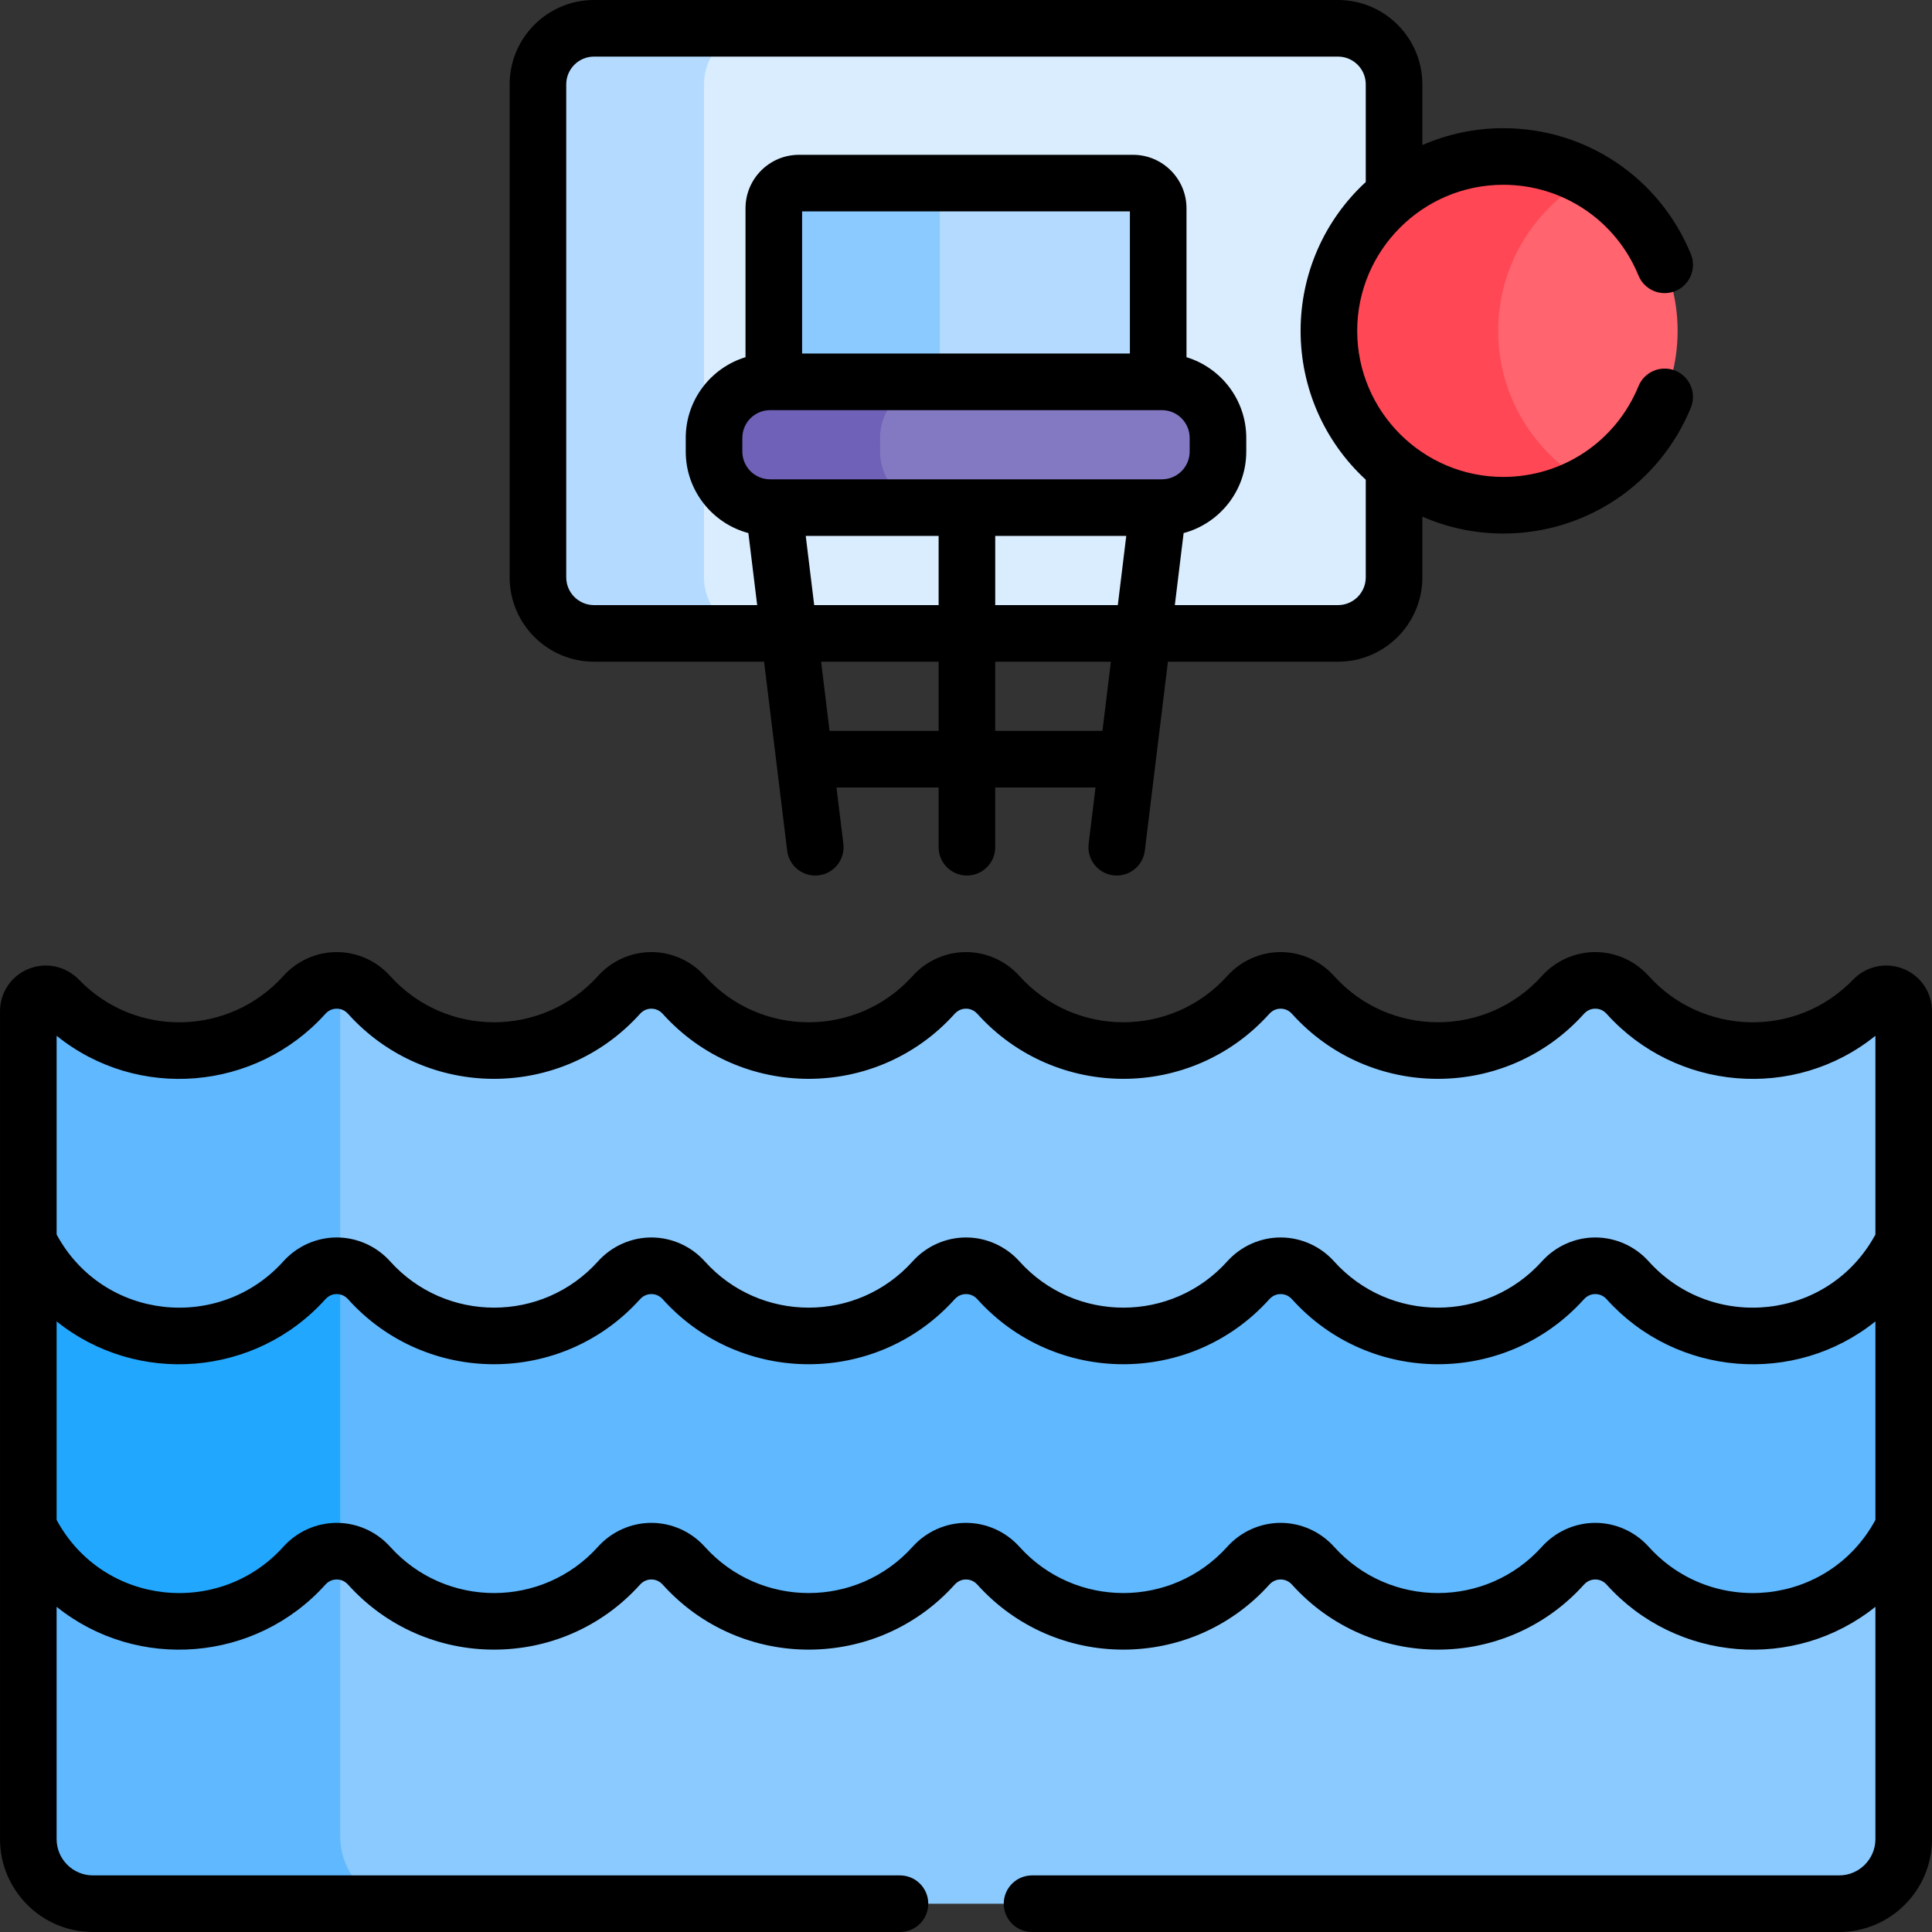 <?xml version="1.0" encoding="UTF-8" standalone="no"?><!-- icon666.com - MILLIONS OF FREE VECTOR ICONS --><svg width="1024" height="1024" id="Capa_1" enable-background="new 0 0 512 512" viewBox="0 0 512 512" xmlns="http://www.w3.org/2000/svg"><rect x="0" y="0" width="512" height="512" fill="#333333" stroke="none"/><g><g><path d="m354.575 7.5h-160.958l-10.494 10.928s-1.125 136.375 0 137.5c.631.631 4.778 6.709 8.302 11.93h163.15c8.204 0 14.854-6.651 14.854-14.854v-130.649c.001-8.204-6.65-14.855-14.854-14.855z" fill="#d9edff"/><path d="m186.565 153.004v-130.649c0-8.204 6.651-14.854 14.854-14.854h-44.015c-8.204 0-14.854 6.651-14.854 14.854v130.65c0 8.204 6.651 14.854 14.854 14.854h44.015c-8.204 0-14.854-6.651-14.854-14.855z" fill="#b4dbff"/><path d="m496.465 264.836c-8.097 8.375-19.448 13.582-32.018 13.582-13.147 0-24.961-5.698-33.112-14.759-4.619-5.135-12.539-5.134-17.158 0-8.151 9.06-19.965 14.758-33.112 14.758-13.148 0-24.961-5.698-33.113-14.759-4.619-5.134-12.539-5.134-17.158 0-8.151 9.061-19.965 14.759-33.112 14.759s-24.961-5.698-33.112-14.758c-4.619-5.134-12.539-5.135-17.158 0-8.151 9.061-19.965 14.759-33.113 14.759-13.147 0-24.961-5.698-33.112-14.759-4.619-5.135-12.539-5.135-17.158 0-8.151 9.061-19.965 14.759-33.112 14.759s-24.961-5.698-33.112-14.759c-2.08-2.312-4.83-3.573-7.646-3.803l-2.45 2.405v79.293c3.617-.483 7.413.755 10.096 3.737 8.151 9.061 19.965 14.759 33.112 14.759 13.148 0 24.961-5.698 33.112-14.759 4.619-5.134 12.539-5.134 17.158 0 8.151 9.061 19.965 14.759 33.112 14.759s24.961-5.698 33.112-14.759c4.619-5.134 12.539-5.134 17.158 0 8.151 9.061 19.965 14.759 33.112 14.759s24.961-5.698 33.112-14.759c4.619-5.134 12.539-5.134 17.158 0 8.151 9.061 19.965 14.759 33.112 14.759s24.961-5.698 33.112-14.759c4.619-5.134 12.539-5.134 17.158 0 8.151 9.061 19.965 14.759 33.112 14.759 17.597 0 32.806-10.207 40.042-25.021v-67.039c.003-4.208-5.097-6.179-8.022-3.154z" fill="#8bcaff"/><path d="m90.157 259.857c-3.437-.28-6.973.981-9.512 3.803-8.151 9.061-19.965 14.759-33.112 14.759-12.569 0-23.92-5.208-32.018-13.582-2.925-3.026-8.024-1.054-8.024 3.154v67.04c7.236 14.814 22.445 25.021 40.042 25.021 13.148 0 24.961-5.698 33.112-14.759 2.539-2.822 6.075-4.083 9.512-3.803 0-33.489 0-64.335 0-81.633z" fill="#60b8ff"/><path d="m504.49 398.662c-7.236 14.814-22.445 25.021-40.042 25.021-13.147 0-24.961-5.698-33.112-14.759-4.619-5.134-12.539-5.134-17.158 0-8.151 9.061-19.965 14.759-33.112 14.759-13.148 0-24.961-5.698-33.112-14.759-4.619-5.134-12.539-5.134-17.158 0-8.151 9.061-19.965 14.759-33.112 14.759s-24.961-5.698-33.112-14.759c-4.619-5.134-12.539-5.134-17.158 0-8.151 9.061-19.965 14.759-33.112 14.759s-24.961-5.698-33.112-14.759c-4.619-5.134-12.539-5.134-17.158 0-8.151 9.061-19.965 14.759-33.112 14.759s-24.961-5.698-33.112-14.759c-2.683-2.983-6.479-4.22-10.096-3.737v89.741l10.678 9.572h388.975c9.458 0 17.125-7.667 17.125-17.125z" fill="#8bcaff"/><path d="m90.157 486.679c0-1.69 0-37.781 0-81.557-3.437-.28-6.973.981-9.512 3.803-8.151 9.061-19.965 14.759-33.112 14.759-17.597 0-32.806-10.207-40.042-25.021v88.712c0 9.458 7.667 17.125 17.125 17.125h78.345c-7.441-2.512-12.804-9.533-12.804-17.821z" fill="#60b8ff"/><path d="m504.49 329.03c-7.236 14.814-22.445 25.021-40.042 25.021-13.147 0-24.961-5.698-33.112-14.759-4.619-5.134-12.539-5.134-17.158 0-8.151 9.061-19.965 14.759-33.112 14.759-13.148 0-24.961-5.698-33.112-14.759-4.619-5.134-12.539-5.134-17.158 0-8.151 9.061-19.965 14.759-33.112 14.759s-24.961-5.698-33.112-14.759c-4.619-5.134-12.539-5.134-17.158 0-8.151 9.061-19.965 14.759-33.112 14.759s-24.961-5.698-33.112-14.759c-4.619-5.134-12.539-5.134-17.158 0-8.151 9.061-19.965 14.759-33.112 14.759s-24.961-5.698-33.112-14.759c-2.683-2.983-6.479-4.22-10.096-3.737v75.633c3.617-.483 7.413.755 10.096 3.737 8.151 9.061 19.965 14.759 33.112 14.759 13.148 0 24.961-5.698 33.112-14.759 4.619-5.134 12.539-5.134 17.158 0 8.151 9.061 19.965 14.759 33.112 14.759s24.961-5.698 33.112-14.759c4.619-5.134 12.539-5.134 17.158 0 8.151 9.061 19.965 14.759 33.112 14.759s24.961-5.698 33.112-14.759c4.619-5.134 12.539-5.134 17.158 0 8.151 9.061 19.965 14.759 33.112 14.759s24.961-5.698 33.112-14.759c4.619-5.134 12.539-5.134 17.158 0 8.151 9.061 19.965 14.759 33.112 14.759 17.597 0 32.806-10.207 40.042-25.021z" fill="#60b8ff"/><path d="m90.157 335.49c-3.437-.28-6.973.981-9.512 3.803-8.151 9.061-19.965 14.759-33.112 14.759-17.597 0-32.806-10.207-40.042-25.021v75.633c7.236 14.814 22.445 25.021 40.042 25.021 13.148 0 24.961-5.698 33.112-14.759 2.539-2.822 6.075-4.083 9.512-3.803 0-23.984 0-50.737 0-75.633z" fill="#22a7ff"/><path d="m300.254 48.525h-48.193l-4.938 5.028v46.125l-9.875 3.5-.872.875h67.747l2.801-2.861v-45.997c0-3.684-2.986-6.67-6.67-6.67z" fill="#b4dbff"/><path d="m249.071 55.195c0-3.684 2.986-6.67 6.669-6.67h-44.015c-3.683 0-6.669 2.986-6.669 6.67v45.997l3.471 2.861h44.015l-3.471-2.861z" fill="#8bcaff"/><path d="m307.909 101.192h-65.057l-5.604 1.986-6.85 6.875v15.375l8.975 8.463 1.841.634h66.695c8.204 0 14.854-6.651 14.854-14.854v-3.624c0-8.205-6.65-14.855-14.854-14.855z" fill="#8379c2"/><path d="m233.231 119.671v-3.624c0-8.204 6.651-14.854 14.854-14.854h-44.015c-8.204 0-14.854 6.651-14.854 14.854v3.624c0 8.204 6.651 14.854 14.854 14.854h44.015c-8.203 0-14.854-6.65-14.854-14.854z" fill="#6e61b7"/><path d="m420.808 47.28h-6.619l-19.75 24.509v38.75l14.75 14 11.619 3.54c14.179-7.891 23.777-23.021 23.777-40.399 0-17.379-9.598-32.509-23.777-40.4z" fill="#ff646f"/><path d="m397.032 87.679c0-17.378 9.598-32.509 23.777-40.4-6.644-3.698-14.291-5.812-22.435-5.812-25.522 0-46.211 20.689-46.211 46.211s20.69 46.211 46.211 46.211c8.144 0 15.791-2.114 22.435-5.812-14.18-7.889-23.777-23.019-23.777-40.398z" fill="#ff4755"/></g><g><path d="m157.414 175.359h45.077l6.118 50.076c.464 3.803 3.698 6.591 7.435 6.591.304 0 .61-.019.919-.056 4.112-.502 7.038-4.243 6.535-8.354l-1.823-14.924h27.068v15.833c0 4.142 3.357 7.5 7.5 7.5s7.5-3.358 7.5-7.5v-15.833h26.582l-1.823 14.924c-.503 4.112 2.423 7.852 6.535 8.354.309.038.615.056.919.056 3.735 0 6.971-2.789 7.435-6.591l6.118-50.076h45.077c12.326 0 22.354-10.028 22.354-22.354v-16.093c6.573 2.874 13.823 4.48 21.443 4.48 21.896 0 41.41-13.098 49.713-33.369 1.57-3.833-.265-8.213-4.098-9.783-3.837-1.569-8.215.265-9.783 4.098-5.985 14.612-20.05 24.054-35.832 24.054-21.341 0-38.711-17.367-38.711-38.711 0-21.332 17.361-38.711 38.711-38.711 15.782 0 29.847 9.441 35.832 24.054 1.568 3.833 5.946 5.667 9.783 4.098 3.833-1.57 5.668-5.95 4.098-9.783-8.303-20.271-27.816-33.368-49.713-33.368-7.621 0-14.87 1.605-21.443 4.48v-16.097c0-12.326-10.028-22.354-22.354-22.354h-197.172c-12.326 0-22.354 10.028-22.354 22.354v130.65c0 12.327 10.028 22.355 22.354 22.355zm62.428 18.333-2.24-18.333h31.141v18.333zm79.592-100h-86.867v-37.667h86.867zm-95.353 15h103.838c4.056 0 7.354 3.299 7.354 7.354v3.625c0 4.055-3.299 7.354-7.354 7.354h-103.838c-4.056 0-7.354-3.299-7.354-7.354v-3.625c0-4.055 3.298-7.354 7.354-7.354zm94.39 33.333-2.24 18.333h-32.487v-18.333zm-84.942 0h35.214v18.333h-32.974zm78.629 51.667h-28.415v-18.333h30.655zm-142.098-171.338c0-4.055 3.299-7.354 7.354-7.354h197.172c4.056 0 7.354 3.299 7.354 7.354v25.88c-11.056 10.199-17.268 24.443-17.268 39.445 0 14.921 6.157 29.196 17.268 39.445v25.88c0 4.055-3.299 7.354-7.354 7.354h-43.244l2.332-19.088c9.546-2.546 16.6-11.263 16.6-21.6v-3.625c0-10.061-6.682-18.588-15.84-21.383v-39.467c0-7.813-6.356-14.169-14.169-14.169h-88.529c-7.812 0-14.169 6.356-14.169 14.169v39.468c-9.158 2.796-15.84 11.323-15.84 21.383v3.625c0 10.337 7.054 19.054 16.6 21.6l2.332 19.088h-43.244c-4.056 0-7.354-3.299-7.354-7.354v-130.651z"/><path d="m504.45 256.769c-4.633-1.873-9.878-.752-13.366 2.854-15.157 15.674-40.014 14.747-54.163-.979-3.621-4.026-8.78-6.334-14.155-6.334-5.374 0-10.533 2.309-14.155 6.335-14.679 16.319-40.333 16.382-55.073 0-3.621-4.026-8.78-6.334-14.154-6.334s-10.533 2.309-14.155 6.335c-14.68 16.319-40.333 16.382-55.073 0-3.621-4.026-8.78-6.334-14.154-6.334s-10.533 2.309-14.154 6.334c-14.717 16.357-40.364 16.349-55.074 0-3.621-4.026-8.78-6.334-14.154-6.334s-10.533 2.309-14.154 6.334c-14.739 16.382-40.392 16.321-55.074 0-3.621-4.025-8.78-6.334-14.153-6.334h-.001c-5.374 0-10.533 2.309-14.155 6.334-14.176 15.756-39.032 16.626-54.162.98-3.489-3.608-8.736-4.729-13.365-2.855-4.592 1.852-7.556 6.257-7.556 11.22v219.384c0 13.578 11.047 24.625 24.625 24.625h213.875c4.143 0 7.5-3.358 7.5-7.5s-3.357-7.5-7.5-7.5h-213.875c-5.308 0-9.625-4.318-9.625-9.625v-61.558c21.337 17.127 52.746 14.674 71.229-5.876 1.07-1.189 2.342-1.367 3.004-1.367s1.934.177 3.004 1.367c20.669 22.976 56.716 22.966 77.376 0 1.07-1.189 2.342-1.367 3.004-1.367s1.934.177 3.004 1.367c20.669 22.976 56.713 22.966 77.375 0 1.07-1.189 2.342-1.367 3.004-1.367s1.934.177 3.003 1.367c20.708 23.016 56.757 22.922 77.376 0 1.07-1.189 2.342-1.367 3.004-1.367s1.934.177 3.004 1.367c20.669 22.977 56.716 22.966 77.376 0 1.07-1.189 2.342-1.367 3.004-1.367s1.934.177 3.003 1.367c18.495 20.56 49.908 22.992 71.23 5.875v61.559c0 5.307-4.317 9.625-9.625 9.625h-213.875c-4.143 0-7.5 3.358-7.5 7.5s3.357 7.5 7.5 7.5h213.875c13.578 0 24.625-11.047 24.625-24.625v-219.384c0-4.963-2.964-9.367-7.55-11.222zm-418.221 11.907c1.07-1.19 2.342-1.367 3.005-1.367.662 0 1.934.178 3.003 1.366 20.668 22.977 56.716 22.967 77.376 0 1.07-1.189 2.342-1.367 3.004-1.367s1.934.177 3.004 1.367c20.669 22.976 56.713 22.966 77.375 0 1.07-1.189 2.342-1.367 3.004-1.367s1.934.177 3.003 1.367c20.622 22.92 56.673 23.016 77.376 0 1.07-1.189 2.342-1.367 3.004-1.367s1.934.177 3.004 1.367c20.668 22.976 56.716 22.967 77.375 0 1.07-1.189 2.342-1.367 3.004-1.367.663 0 1.935.177 3.004 1.367 18.383 20.433 49.746 23.127 71.23 5.822v52.669c-12.382 22.84-43.222 25.848-60.079 7.109-3.621-4.026-8.78-6.334-14.154-6.334s-10.533 2.309-14.154 6.334c-14.682 16.319-40.335 16.383-55.075 0-3.621-4.026-8.78-6.334-14.154-6.334s-10.533 2.309-14.154 6.334c-14.716 16.356-40.364 16.349-55.074 0-3.621-4.026-8.78-6.334-14.154-6.334s-10.533 2.309-14.154 6.334c-14.716 16.356-40.364 16.349-55.074 0-3.621-4.026-8.78-6.334-14.154-6.334s-10.533 2.309-14.154 6.334c-14.739 16.381-40.392 16.32-55.075 0-3.621-4.026-8.78-6.334-14.154-6.334s-10.533 2.309-14.155 6.334c-16.87 18.756-47.707 15.713-60.078-7.109v-52.67c21.488 17.313 52.849 14.607 71.225-5.82zm350.692 141.233c-3.621-4.026-8.78-6.334-14.154-6.334s-10.533 2.309-14.154 6.334c-14.716 16.357-40.365 16.349-55.075 0-3.621-4.026-8.78-6.334-14.154-6.334s-10.533 2.309-14.154 6.334c-14.717 16.357-40.364 16.349-55.074 0-3.621-4.026-8.78-6.334-14.154-6.334s-10.533 2.309-14.154 6.334c-14.717 16.357-40.364 16.349-55.074 0-3.621-4.026-8.78-6.334-14.154-6.334s-10.533 2.309-14.154 6.334c-14.717 16.357-40.365 16.349-55.075 0-3.621-4.026-8.78-6.334-14.154-6.334s-10.533 2.309-14.155 6.334c-16.875 18.756-47.711 15.713-60.082-7.109v-52.616c21.343 17.132 52.751 14.667 71.229-5.875 1.07-1.189 2.342-1.367 3.004-1.367s1.934.177 3.004 1.367c20.669 22.976 56.716 22.965 77.376 0 1.07-1.189 2.342-1.367 3.004-1.367s1.934.177 3.004 1.367c20.669 22.976 56.715 22.965 77.375 0 1.07-1.189 2.342-1.367 3.004-1.367s1.934.177 3.003 1.367c20.671 22.975 56.715 22.966 77.376 0 1.07-1.189 2.342-1.367 3.004-1.367s1.934.177 3.004 1.367c20.67 22.976 56.716 22.965 77.376 0 1.07-1.189 2.342-1.367 3.004-1.367s1.934.177 3.003 1.367c18.501 20.566 49.914 22.986 71.23 5.875v52.616c-12.382 22.84-43.221 25.848-60.079 7.109z"/></g></g></svg>